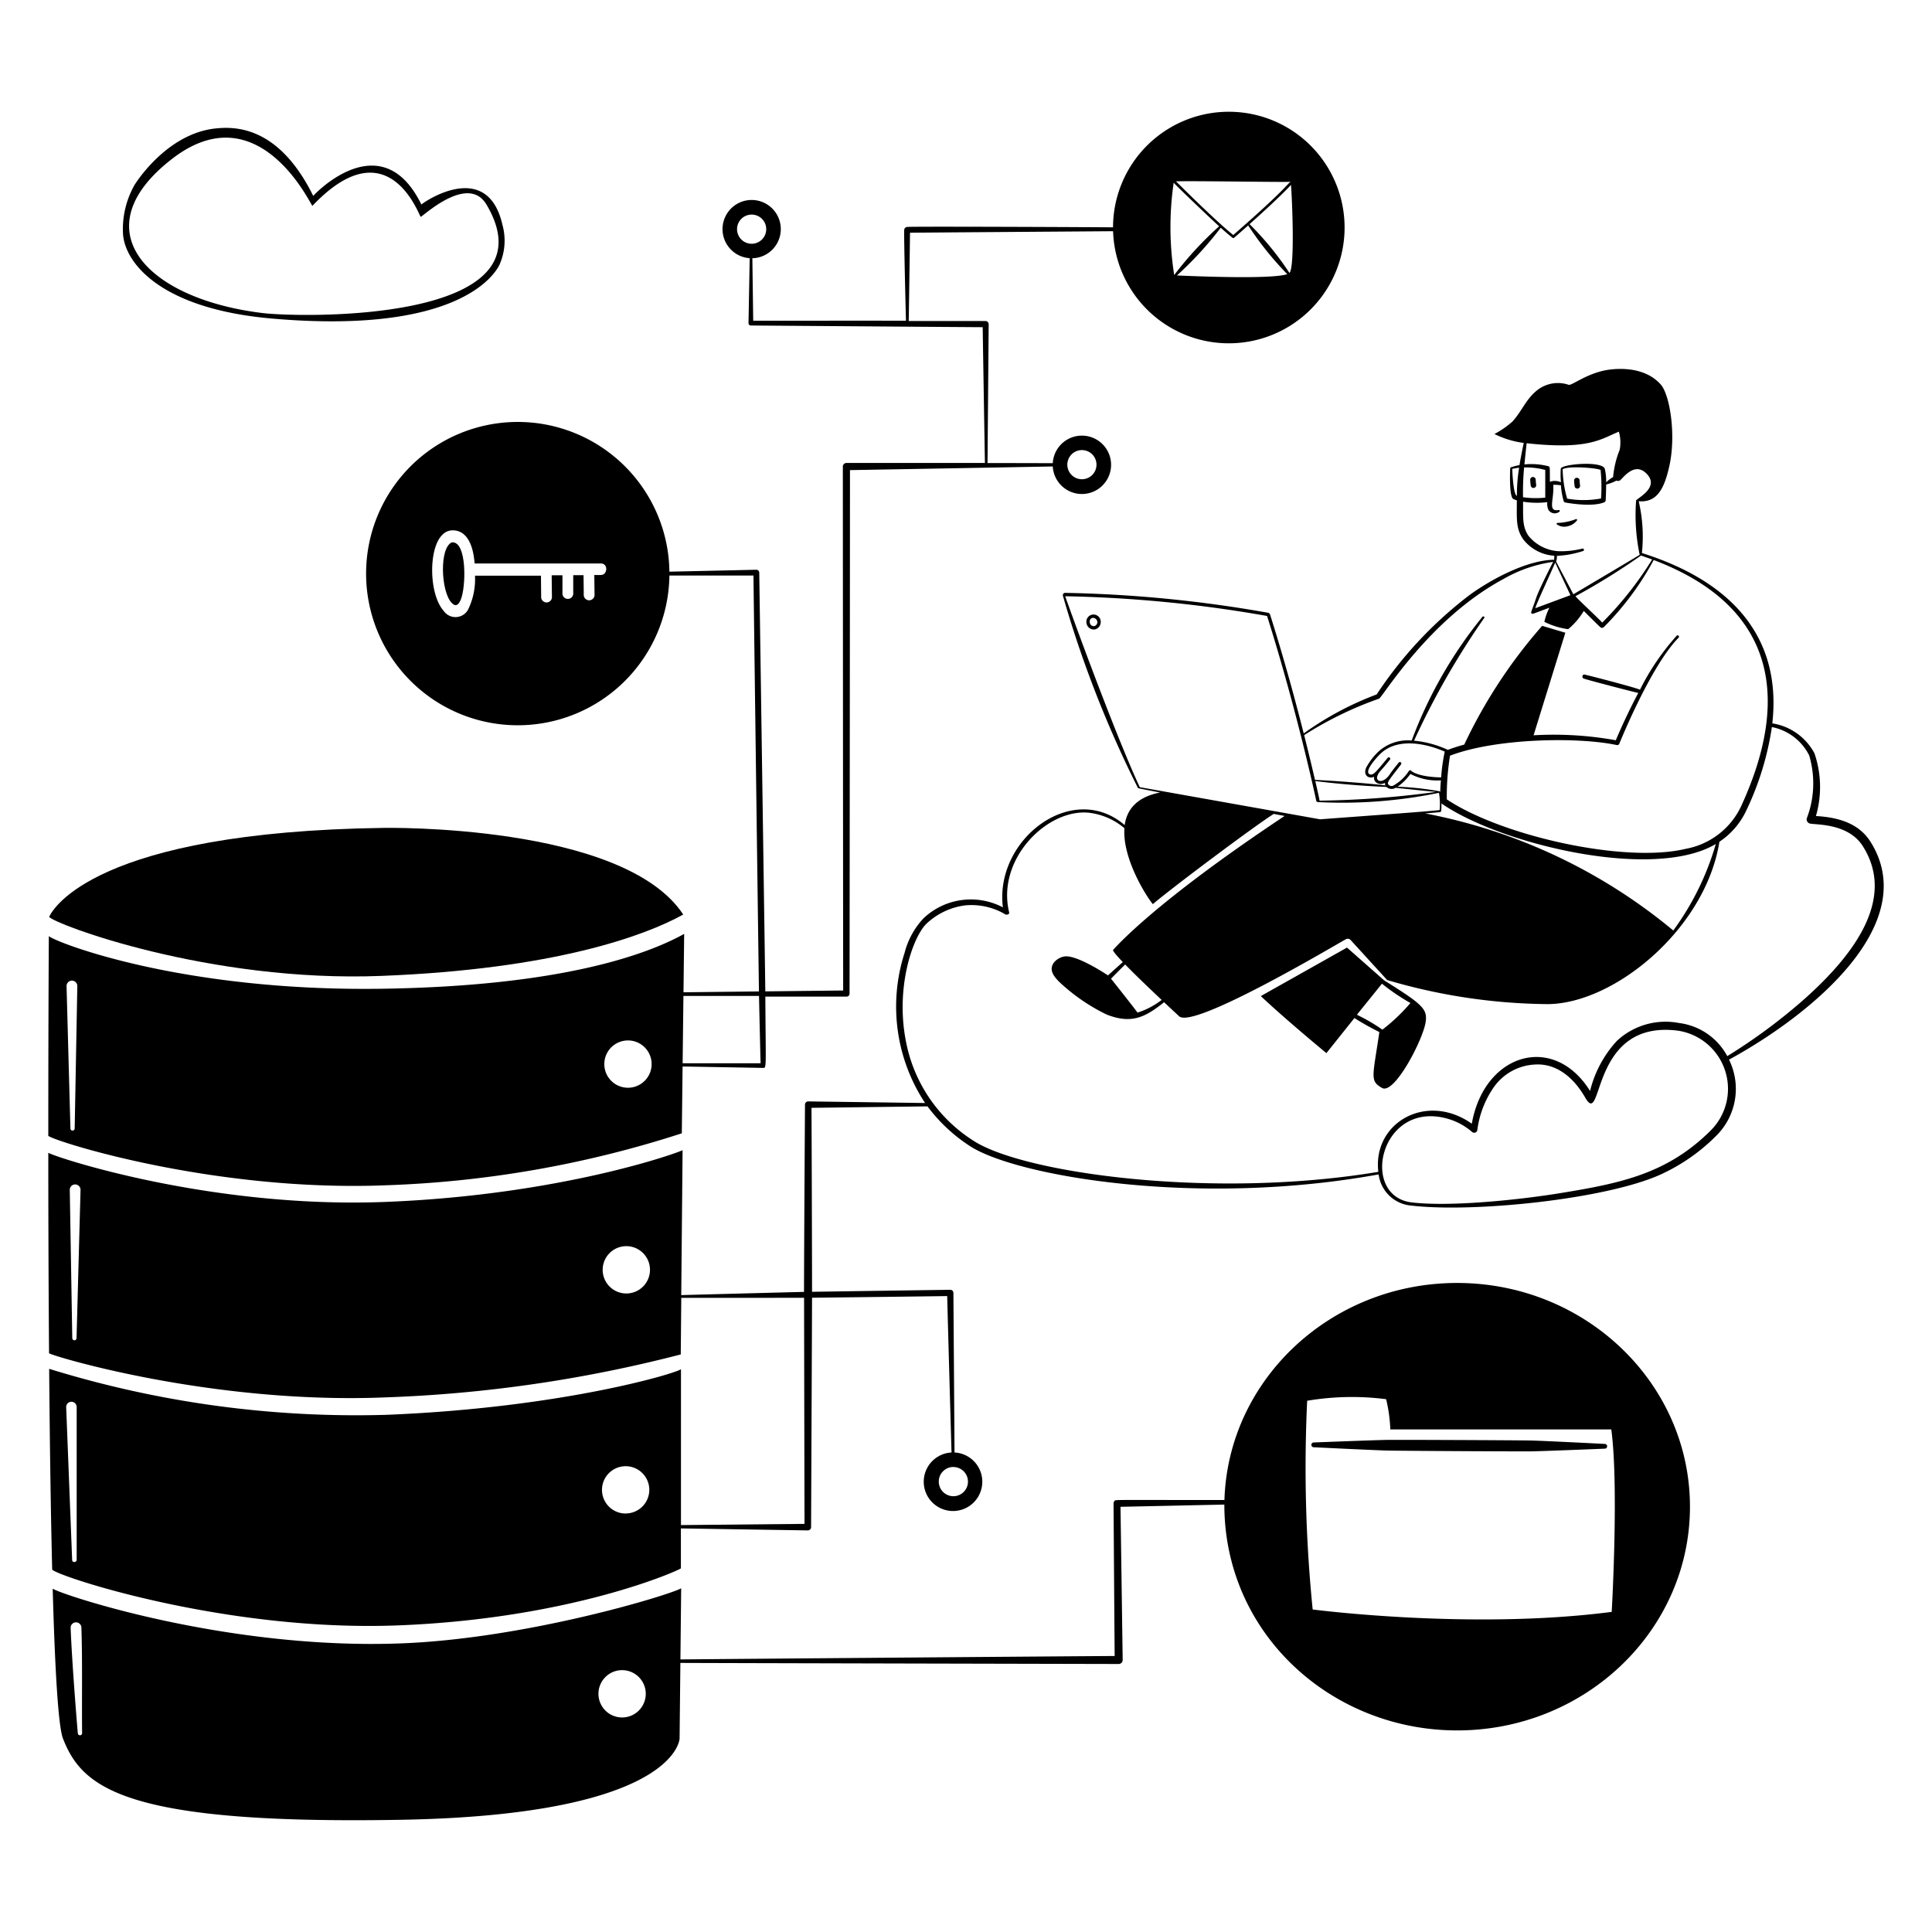<?xml version="1.0" ?><svg viewBox="0 0 200 200" xmlns="http://www.w3.org/2000/svg"><defs><style>.a{fill-rule:evenodd;}</style></defs><path class="a" d="M28.082,32.97c19.149,1.69,23.077-4.429,23.622-5.561a6.108,6.108,0,0,0,.317-4.1c-1.546-6.892-8.084-2.438-8.4-2.137-4.032-8.251-10.817-1.342-11.193-.888C28.87,13.085,24.4,13.075,22.3,13.3c-5.151.551-8.372,5.845-8.372,5.845a9.285,9.285,0,0,0-1.194,5.084C12.945,27.242,16.653,31.961,28.082,32.97ZM17.861,16.409c9-6.912,14.389,4.992,14.478,4.9,7.9-8.325,11.059,1.1,11.212,1.135s4.885-4.519,6.811-1.264C57.6,33.406,31.23,32.906,27.121,32.4,14.99,30.9,8.407,23.671,17.861,16.409Z"/><path class="a" d="M162.3,54.472a1.6,1.6,0,0,0,.929-.579.09.09,0,0,0-.1-.149,5.815,5.815,0,0,1-1.87.388.091.091,0,0,0-.059.172A1.3,1.3,0,0,0,162.3,54.472Z"/><path class="a" d="M193.629,87.132c-1.227-1.928-3.356-2.527-5.645-2.656a10.774,10.774,0,0,0-.15-6.488,5.985,5.985,0,0,0-4.365-3.105c.965-8.607-3.807-14.573-13.5-17.635a16.048,16.048,0,0,0-.331-5.356c1.758.126,2.617-1.023,3.2-3.784.666-3.156.029-7.236-.922-8.308-1.776-2-4.874-1.679-6.007-1.408-1.868.446-3.168,1.5-3.509,1.448a3.463,3.463,0,0,0-3.226.521c-1.214.938-1.592,2.169-2.617,3.287a9.408,9.408,0,0,1-1.853,1.281,9.637,9.637,0,0,0,3.033.923c-.145.68-.324,1.6-.44,2.293a7.183,7.183,0,0,0-.883.229.1.1,0,0,0-.071.091c.014-.441-.193,2.966.327,3.2a2.622,2.622,0,0,0,.352.127c0,1.908-.12,2.943.683,4.067a4.434,4.434,0,0,0,3.206,1.672,2.216,2.216,0,0,0-.018.413c-2.805.039-6.417,1.964-8.695,3.6a41.942,41.942,0,0,0-9.685,10.343,32.431,32.431,0,0,0-7.553,4.036c-.87-3.435-2.059-7.82-3.5-12.361l-.133-.119a133.472,133.472,0,0,0-21.09-2.07c-.147,0-.235.2-.214.268a115,115,0,0,0,7.784,19.945c.007.014.9.19,2.282.456-2.433.47-3.44,1.784-3.661,3.372-5.44-4.667-13.486,1.509-12.609,8.514a7.128,7.128,0,0,0-8.222,1.14,8.177,8.177,0,0,0-1.95,3.558,18.114,18.114,0,0,0,2.117,15.557l-12.1-.166a.332.332,0,0,0-.332.331s-.1,15.584-.1,19.389c-.642.012-11.823.305-12.71.333l.139-15.009c-.349.241-12.539,4.641-30.736,5.36S5.552,119.737,5,119.332c0,6.486.024,13.669.078,20.758.453.318,16.849,5.275,34.676,4.572a141.3,141.3,0,0,0,30.718-4.451l.054-5.858c.885,0,12.073,0,12.712-.009,0,.623.04,22.4.047,23.407l-12.791.125V141.741c-.508.427-12.352,4-30.549,4.723A107.51,107.51,0,0,1,5.09,141.7c.061,7.395.159,14.623.312,20.784.541.691,18.02,6.478,35.847,5.774,17.843-.7,28.9-5.635,29.237-5.9v-4.138l13.139.207a.338.338,0,0,0,.338-.338s.1-23.123.1-23.748c1.978-.018,12.986-.155,13.991-.171.017.925.415,15.219.449,16.191a3.031,3.031,0,1,0,.307,0c0-.974-.114-16.524-.114-16.524a.324.324,0,0,0-.328-.318s-12.329.173-14.305.208c0-3.8-.048-18.05-.058-19.046l12.007-.151a16.988,16.988,0,0,0,4.378,4.1c4.741,3.109,23.48,6.372,42.326,2.945a3.712,3.712,0,0,0,3.4,3.228c6.4.752,20.141-.65,25.8-3.223a19.639,19.639,0,0,0,5.805-4.061,6.829,6.829,0,0,0,1.266-7.825C187.719,104.931,198.939,95.556,193.629,87.132Zm-36.6-35.8c-.366-.11-.47-2.408-.481-2.792a5.73,5.73,0,0,1,.71-.121A17.715,17.715,0,0,0,157.028,51.336ZM7.924,138.525a.221.221,0,0,1-.442,0l-.259-15.358a.557.557,0,0,1,1.114.006ZM64.837,133.9a2.449,2.449,0,1,1,2.449-2.449A2.45,2.45,0,0,1,64.837,133.9Zm-56.9,27.579c0,.27-.462.316-.468.007l-.618-15.822a.543.543,0,1,1,1.086-.021Zm56.83-4.8a2.449,2.449,0,1,1,2.449-2.449A2.449,2.449,0,0,1,64.767,156.673Zm33.925-4.812a1.51,1.51,0,1,1-1.509,1.51A1.51,1.51,0,0,1,98.692,151.861ZM158.038,45.885c6.437.7,7.668-.43,9.547-1.2a4.074,4.074,0,0,1,.087,1.868,10.069,10.069,0,0,0-.685,2.832,3.586,3.586,0,0,0-.719.545,5.47,5.47,0,0,0-.146-1.422c-.363-.831-4.527-.461-4.554.022-.109,1.976.355,1.256-.624,1.256a1.3,1.3,0,0,0-.5.093c-.014-1.485.037-1.554-.171-1.62a7.12,7.12,0,0,0-2.465-.181C157.813,47.992,157.987,46.32,158.038,45.885Zm7.7,5.715a9.75,9.75,0,0,1-3.508.018,11.681,11.681,0,0,1-.464-3.043c.646-.418,4.167-.07,3.93.123A16.713,16.713,0,0,1,165.738,51.6Zm-7.963-3.211a7.764,7.764,0,0,1,2.189.259v2.867a9.4,9.4,0,0,1-2.3-.042A27.6,27.6,0,0,1,157.775,48.389Zm.466,7.094c-.69-.991-.551-1.992-.575-3.547a9.251,9.251,0,0,0,2.511.048,1.508,1.508,0,0,0,.122.811.776.776,0,0,0,1.124.181.1.1,0,0,0-.069-.183c-.954.192-.666-.687-.586-1.612a6.691,6.691,0,0,0,.029-.992,4.32,4.32,0,0,1,.788.051,8.024,8.024,0,0,0,.286,1.635.208.208,0,0,0,.163.142c-.1-.017,2.7.539,4.036-.018a.249.249,0,0,0,.149-.212s.047-.814.049-1.633a4.358,4.358,0,0,0,1.063-.4.4.4,0,0,0,.476-.12c.47-.477,1.5-1.725,2.617-.627,1.545,1.521-1.228,2.677-1.057,2.848a20.078,20.078,0,0,0,.372,5.581c-.313.2-6.784,4.04-6.866,4.083-.071-.142-1.786-3.388-1.786-3.388a1.387,1.387,0,0,0,.076-.587,10.278,10.278,0,0,0,2.707-.5.13.13,0,0,0-.057-.254,9.176,9.176,0,0,1-2.473.271A4.345,4.345,0,0,1,158.241,55.483Zm2.752,2.757c.026.059,1.507,3.228,1.578,3.372l-3.636,1.349C158.953,62.7,160.8,58.726,160.993,58.24Zm10.2-.266C183.048,62.466,185.8,71.4,180.227,83.49a7.9,7.9,0,0,1-5.725,4.381c-6.358,1.527-19.1-1.353-24.729-5.122a26.226,26.226,0,0,1,.333-4.521c4.678-1.8,13.193-1.968,17.261-1.1a.235.235,0,0,0,.266-.141c.045-.111,3.24-8.041,6.135-10.975a.139.139,0,0,0-.2-.2,25.222,25.222,0,0,0-3.8,5.594c-.052-.125-5.726-1.607-5.8-1.583a.227.227,0,0,0-.056.407c.141.092,5.594,1.509,5.684,1.5-.959,1.81-1.788,3.611-2.328,4.9a36.165,36.165,0,0,0-8.512-.513L162.044,65.5l-2.4-.713a52.39,52.39,0,0,0-8.064,12.292c-.561.153-1.129.332-1.7.546a10.686,10.686,0,0,0-3.5-.95,81.19,81.19,0,0,1,7.274-12.717c.078-.11-.118-.207-.2-.1a45.464,45.464,0,0,0-7.317,12.8,4.524,4.524,0,0,0-3.456,1.161,6.562,6.562,0,0,0-1.262,1.662c-.342.833.339,1.178.827.925-.1.558.508.966,1.13.633a.515.515,0,0,0,.039.27c-1.719-.227-5.882-.519-7.287-.572-.268-1.159-.646-2.75-1.122-4.637a37.462,37.462,0,0,1,7.75-3.774c.357-.124,5.182-8.27,12.905-12.4a14.172,14.172,0,0,1,5.123-1.761c-.265.5-1.5,2.943-1.754,3.712-.493,1.481-.622,1.557-.462,1.632.127.059,0,.078,1.824-.6a6.609,6.609,0,0,0-.522,1.462,7.838,7.838,0,0,0,2.466.761,7.237,7.237,0,0,0,1.615-1.886c1.827,1.8,1.732,1.745,1.884,1.748a.253.253,0,0,0,.195-.077A29.956,29.956,0,0,0,171.189,57.974Zm-.163-.06a36.065,36.065,0,0,1-5.17,6.54c-.321-.388-2.544-2.424-2.766-2.736a69.406,69.406,0,0,0,6.783-4.21C169.892,57.514,170.926,57.876,171.026,57.914ZM144.68,81.441a5.481,5.481,0,0,0,1.325-1.322,6.01,6.01,0,0,0,3.157.663c-.138,1.751,0,1.149-.133,1.133A30.69,30.69,0,0,0,144.68,81.441Zm-8.52-.584c3.5.434,6.427.567,7.367.607a.784.784,0,0,0,.949.089c.371.041,3.771.4,4.193.425a97.817,97.817,0,0,1-12.069.906C136.61,82.807,136.216,81.1,136.16,80.857Zm7.509-2.424-.88,1.055c-.334.363-.693.86-1.037.645-.55-.344.887-1.848,1.145-2.1,1.688-1.628,4.514-1.161,6.662-.226a19.249,19.249,0,0,0-.372,2.67c-2.018-.043-2.905-.471-3.117-.7-.112-.093-.185-.023-.259.086a4.513,4.513,0,0,1-1.56,1.451.425.425,0,0,1-.558-.141c-.1-.25.267-.625,1.343-2.042a.151.151,0,0,0-.238-.187c.082-.1-.812.993-.921,1.206-.713,1.042-1.5.754-1.294.178.157-.454.408-.538,1.32-1.713A.151.151,0,0,0,143.669,78.433Zm5.52,5.509a4.5,4.5,0,0,0,.022-.786.387.387,0,0,0,.063.058c6.224,4.248,21.947,7.966,28.344,4.157a28.438,28.438,0,0,1-4.4,8.954,56.8,56.8,0,0,0-25.685-12.12C149.2,84.057,149.155,84.1,149.189,83.942Zm-31.2-2.454c-2.235-4.773-6.318-15.79-7.721-19.765a134.059,134.059,0,0,1,20.9,2.043c3.147,9.955,5.09,19.127,5.09,19.127a.177.177,0,0,0,.18.139,49.511,49.511,0,0,0,12.524-.96,6.893,6.893,0,0,1,.069,1.778c-.012.072-10.273.8-12.37.965C136.383,84.764,118.317,81.544,117.987,81.488Zm59.177,35.466c-4.5,4.524-9.3,5.525-15.576,6.547-4.122.68-11.357,1.452-15.435.975-5.43-.636-3.323-10.54,3.595-8.695a6.636,6.636,0,0,1,2.631,1.391.33.33,0,0,0,.555-.21,9.943,9.943,0,0,1,1.788-4.535,5.534,5.534,0,0,1,4.1-2.223c2.324-.181,4.119,1.4,5.276,3.417,1.9,3.313.418-8.107,9.6-6.926A6.089,6.089,0,0,1,177.164,116.954Zm9.769-13.661a58.547,58.547,0,0,1-8.128,6.037A6.594,6.594,0,0,0,173.8,105.9a7.371,7.371,0,0,0-6.428,1.859,11.837,11.837,0,0,0-2.77,5.178c-3.754-6.029-10.947-3.922-12.241,3.387-4.7-3.311-10.283-.09-9.676,4.985-17.156,2.867-36.8.141-41.93-3.232a15.62,15.62,0,0,1-6.986-10.349c-1.1-5.688.807-10.967,2.235-12.194a7.155,7.155,0,0,1,3.923-1.811,6.867,6.867,0,0,1,4.186.957c.167.012.407-.013.349-.253-1.308-5.441,3.857-10.672,8.2-10.3a6.94,6.94,0,0,1,3.739,1.608c-.227,3.053,2.178,6.942,2.94,7.861,2.051-1.748,10.657-8.184,12.517-9.339l1.126.21c-13.638,9.069-17.487,13.6-17.751,13.858-.081.079.337.576,1,1.271-.117.1-1.232,1.1-1.533,1.375.488.34-3.14-2.2-4.536-1.954a1.779,1.779,0,0,0-1.051.613c-.556.722-.081,1.4.554,2.028a19.694,19.694,0,0,0,4.871,3.359c2.561,1.008,3.972.328,5.967-1.267.88.827,1.521,1.418,1.543,1.44,1.436,1.472,16.823-7.746,17.272-7.956a.405.405,0,0,1,.5.08l3.777,4.138a60.16,60.16,0,0,0,16.559,2.494c6.918.007,16.4-7.777,17.835-16.808a7.913,7.913,0,0,0,2.847-3.367,30.241,30.241,0,0,0,2.587-8.506,5.515,5.515,0,0,1,3.859,2.929,10.144,10.144,0,0,1-.233,6.486.433.433,0,0,0,.269.559c.46.177,3.974-.116,5.536,2.383C196.323,93.132,191.753,98.963,186.933,103.293Zm-66.679.219a8.088,8.088,0,0,1-2.5,1.312c-.419-.582-2.293-2.945-2.743-3.51.34-.355,1.431-1.442,1.462-1.472C117.532,100.93,119.064,102.392,120.254,103.512Z"/><path class="a" d="M150.84,132.812c-13.062,0-23.708,10-24.087,22.47-12.075,0-11.227-.05-11.379.1a.359.359,0,0,0-.1.254s.1,14.471.116,15.793c-1.7,0-43.551.333-44.953.355l.077-7.365c-1.11.666-15.846,5.183-28.9,5.7-18.207.719-35.523-5.133-36.159-5.666.229,8.256.569,14.244,1.065,15.521,1.982,5.093,6.363,8.925,35.057,8.408,28.537-.516,28.774-8.409,28.774-8.409l.082-7.829c1.4.015,45.374.112,45.374.112a.413.413,0,0,0,.412-.418s-.209-14.958-.226-15.854l10.751-.231c0,13.414,11.136,23.379,24.1,23.379,13.3,0,24.1-10.378,24.1-23.159S164.139,132.812,150.84,132.812ZM8.5,179.407a.221.221,0,0,1-.442.016c.009.259-.606-7.131-.745-10.913a.557.557,0,0,1,1.113-.041C8.544,172.047,8.459,175.824,8.5,179.407Zm55.9-1.616a2.449,2.449,0,1,1,2.449-2.448A2.449,2.449,0,0,1,64.407,177.791Zm102.437-10.928c-14.565,1.894-30.949-.25-30.949-.25a146.806,146.806,0,0,1-.57-21.608,27.879,27.879,0,0,1,8.174-.161,15.862,15.862,0,0,1,.434,3.132h22.876C167.591,153.872,166.844,166.863,166.844,166.863Z"/><path class="a" d="M39.487,101.025c17.837-.7,27.262-4.143,31.241-6.352-6.206-9.438-31.011-8.97-31.011-8.97C9.823,86.118,5.453,94.11,5.089,94.912,5.569,95.65,21.66,101.729,39.487,101.025Z"/><path class="a" d="M46.776,56.145c-1.3.55-1.139,5.006-.058,6.222.4.456.7.339.962-.243C48.258,60.837,48.362,55.988,46.776,56.145Z"/><path class="a" d="M39.917,122.7a111.342,111.342,0,0,0,30.664-5.379s.037-3.111.081-6.918l8.336.146c.365,0,.275.065.229-7.383h8.391a.3.3,0,0,0,.328-.3s.049-53.014.042-54.2c1.312-.021,19.54-.349,20.994-.378a3.021,3.021,0,1,0,0-.341c-1.049,0-3.681-.009-6.753-.013,0-.232.119-14.368.119-14.368a.335.335,0,0,0-.309-.335H94.071c.019-.971.127-8.575.134-9.139.382-.011,20.848-.154,21.022-.158a11.985,11.985,0,1,0-.006-.4c-.616-.014-20.6-.107-21.293-.042a.339.339,0,0,0-.321.27c-.053.435.165,8.951.178,9.44-2.035-.011-15.29,0-15.813,0l-.088-6.469a3.016,3.016,0,1,0-.276-.006l-.123,6.723a.245.245,0,0,0,.244.246s23.105.174,24,.175c.006.735.224,13.824.229,14.057-1.1,0-14.342,0-14.342,0a.368.368,0,0,0-.365.368s.027,53.1.035,54.239l-8.061.092c-.005-.8-.628-43.347-.628-43.347a.3.3,0,0,0-.3-.3l-9,.2a15.7,15.7,0,1,0,0,.4H78c0,.747.55,42.249.567,43.052l-7.812.089c.04-3.4.07-6.045.07-6.045-4.059,2.254-13.072,5.408-31.281,5.679-20.831.309-33.817-4.826-34.489-5.448C5.033,100.383,5,108.134,5,117.581,5.575,118.132,22.09,123.408,39.917,122.7ZM112,46.593a1.509,1.509,0,1,1-1.51,1.509A1.51,1.51,0,0,1,112,46.593Zm9.838-18.08a36.612,36.612,0,0,0,4.532-4.936c.461.413.881.773,1.217,1.035a.136.136,0,0,0,.173,0s.606-.525,1.452-1.279a32.9,32.9,0,0,0,4.046,5.047C131.646,28.937,123.459,28.588,121.834,28.513Zm11.646-.257a31.537,31.537,0,0,0-4.13-5.054c1.359-1.212,3.251-2.94,4.29-4.061C133.756,20.535,134.065,27.688,133.48,28.256Zm.119-9.442a.047.047,0,0,1,.008.024c-.219,0-.175.471-5.945,5.489-1.777-1.413-5.63-5.256-5.926-5.552C123.347,18.706,133.543,18.886,133.6,18.814Zm-12.1.1c.088.161,3.937,3.824,4.7,4.511a36.908,36.908,0,0,0-4.65,5.044A31.775,31.775,0,0,1,121.5,18.918ZM76.3,23.725a1.51,1.51,0,1,1,1.509,1.509A1.51,1.51,0,0,1,76.3,23.725Zm-14.1,35.8h-.678l.023,1.992a.56.56,0,1,1-1.114.016l-.023-1.993H59.341v1.839a.561.561,0,1,1-1.116,0V59.55H57.109l.025,2.184a.56.56,0,1,1-1.113.016L56,59.594H49.17A7.169,7.169,0,0,1,48.507,63a1.483,1.483,0,0,1-2.582.233c-1.54-1.731-1.592-6.528-.1-7.9a1.417,1.417,0,0,1,.882-.423c.676-.066,2.168.148,2.427,3.422H62.2C62.986,58.329,62.9,59.516,62.207,59.522ZM70.748,103.1h7.825c.076,3.568.142,6.178.163,6.968h-8.07C70.692,107.781,70.722,105.326,70.748,103.1Zm-5.742,4.605a2.449,2.449,0,1,1-2.448,2.449A2.45,2.45,0,0,1,65.006,107.706ZM7.732,116.818a.221.221,0,0,1-.442,0l-.4-14.723a.557.557,0,1,1,1.113,0Z"/><path class="a" d="M166.126,149.475s-5.8-.3-7.534-.351c-.956-.03-13.883-.087-15.071-.065-1.4.025-7.537.265-7.537.265a.248.248,0,0,0,0,.495s6.137.3,7.534.339c1.185.035,14.115.105,15.07.084,1.735-.037,7.537-.277,7.537-.277A.245.245,0,0,0,166.126,149.475Z"/><path class="a" d="M112.477,64.521a.768.768,0,0,0,.874.637.791.791,0,0,0,.59-.877A.743.743,0,1,0,112.477,64.521Zm.8.293a.413.413,0,0,1-.459-.351c-.106-.635.664-.653.776-.111A.418.418,0,0,1,113.281,64.814Z"/><path class="a" d="M159.024,50.191c-.024-.179-.04-.361-.049-.543a.284.284,0,0,0-.568.028c.01.2.027.395.053.59A.284.284,0,0,0,159.024,50.191Z"/><path class="a" d="M163.519,49.721a.285.285,0,0,0-.569.029c.01.2.028.394.053.589a.285.285,0,0,0,.565-.074C163.544,50.085,163.528,49.9,163.519,49.721Z"/><path class="a" d="M143.28,101.483l-3.842-3.39-8.92,5.022c2.583,2.436,6.791,5.905,6.791,5.905l2.9-3.632a27.8,27.8,0,0,0,2.583,1.45c-.69,4.681-1.006,5.054.277,5.786s4.289-5.085,4.52-6.862C147.762,104.455,147.288,103.981,143.28,101.483Zm-.174,5.106a19.065,19.065,0,0,0-2.579-1.513c-.1-.046-.247.227,2.531-3.246a21.49,21.49,0,0,0,2.949,2A18.943,18.943,0,0,1,143.106,106.589Z"/></svg>
